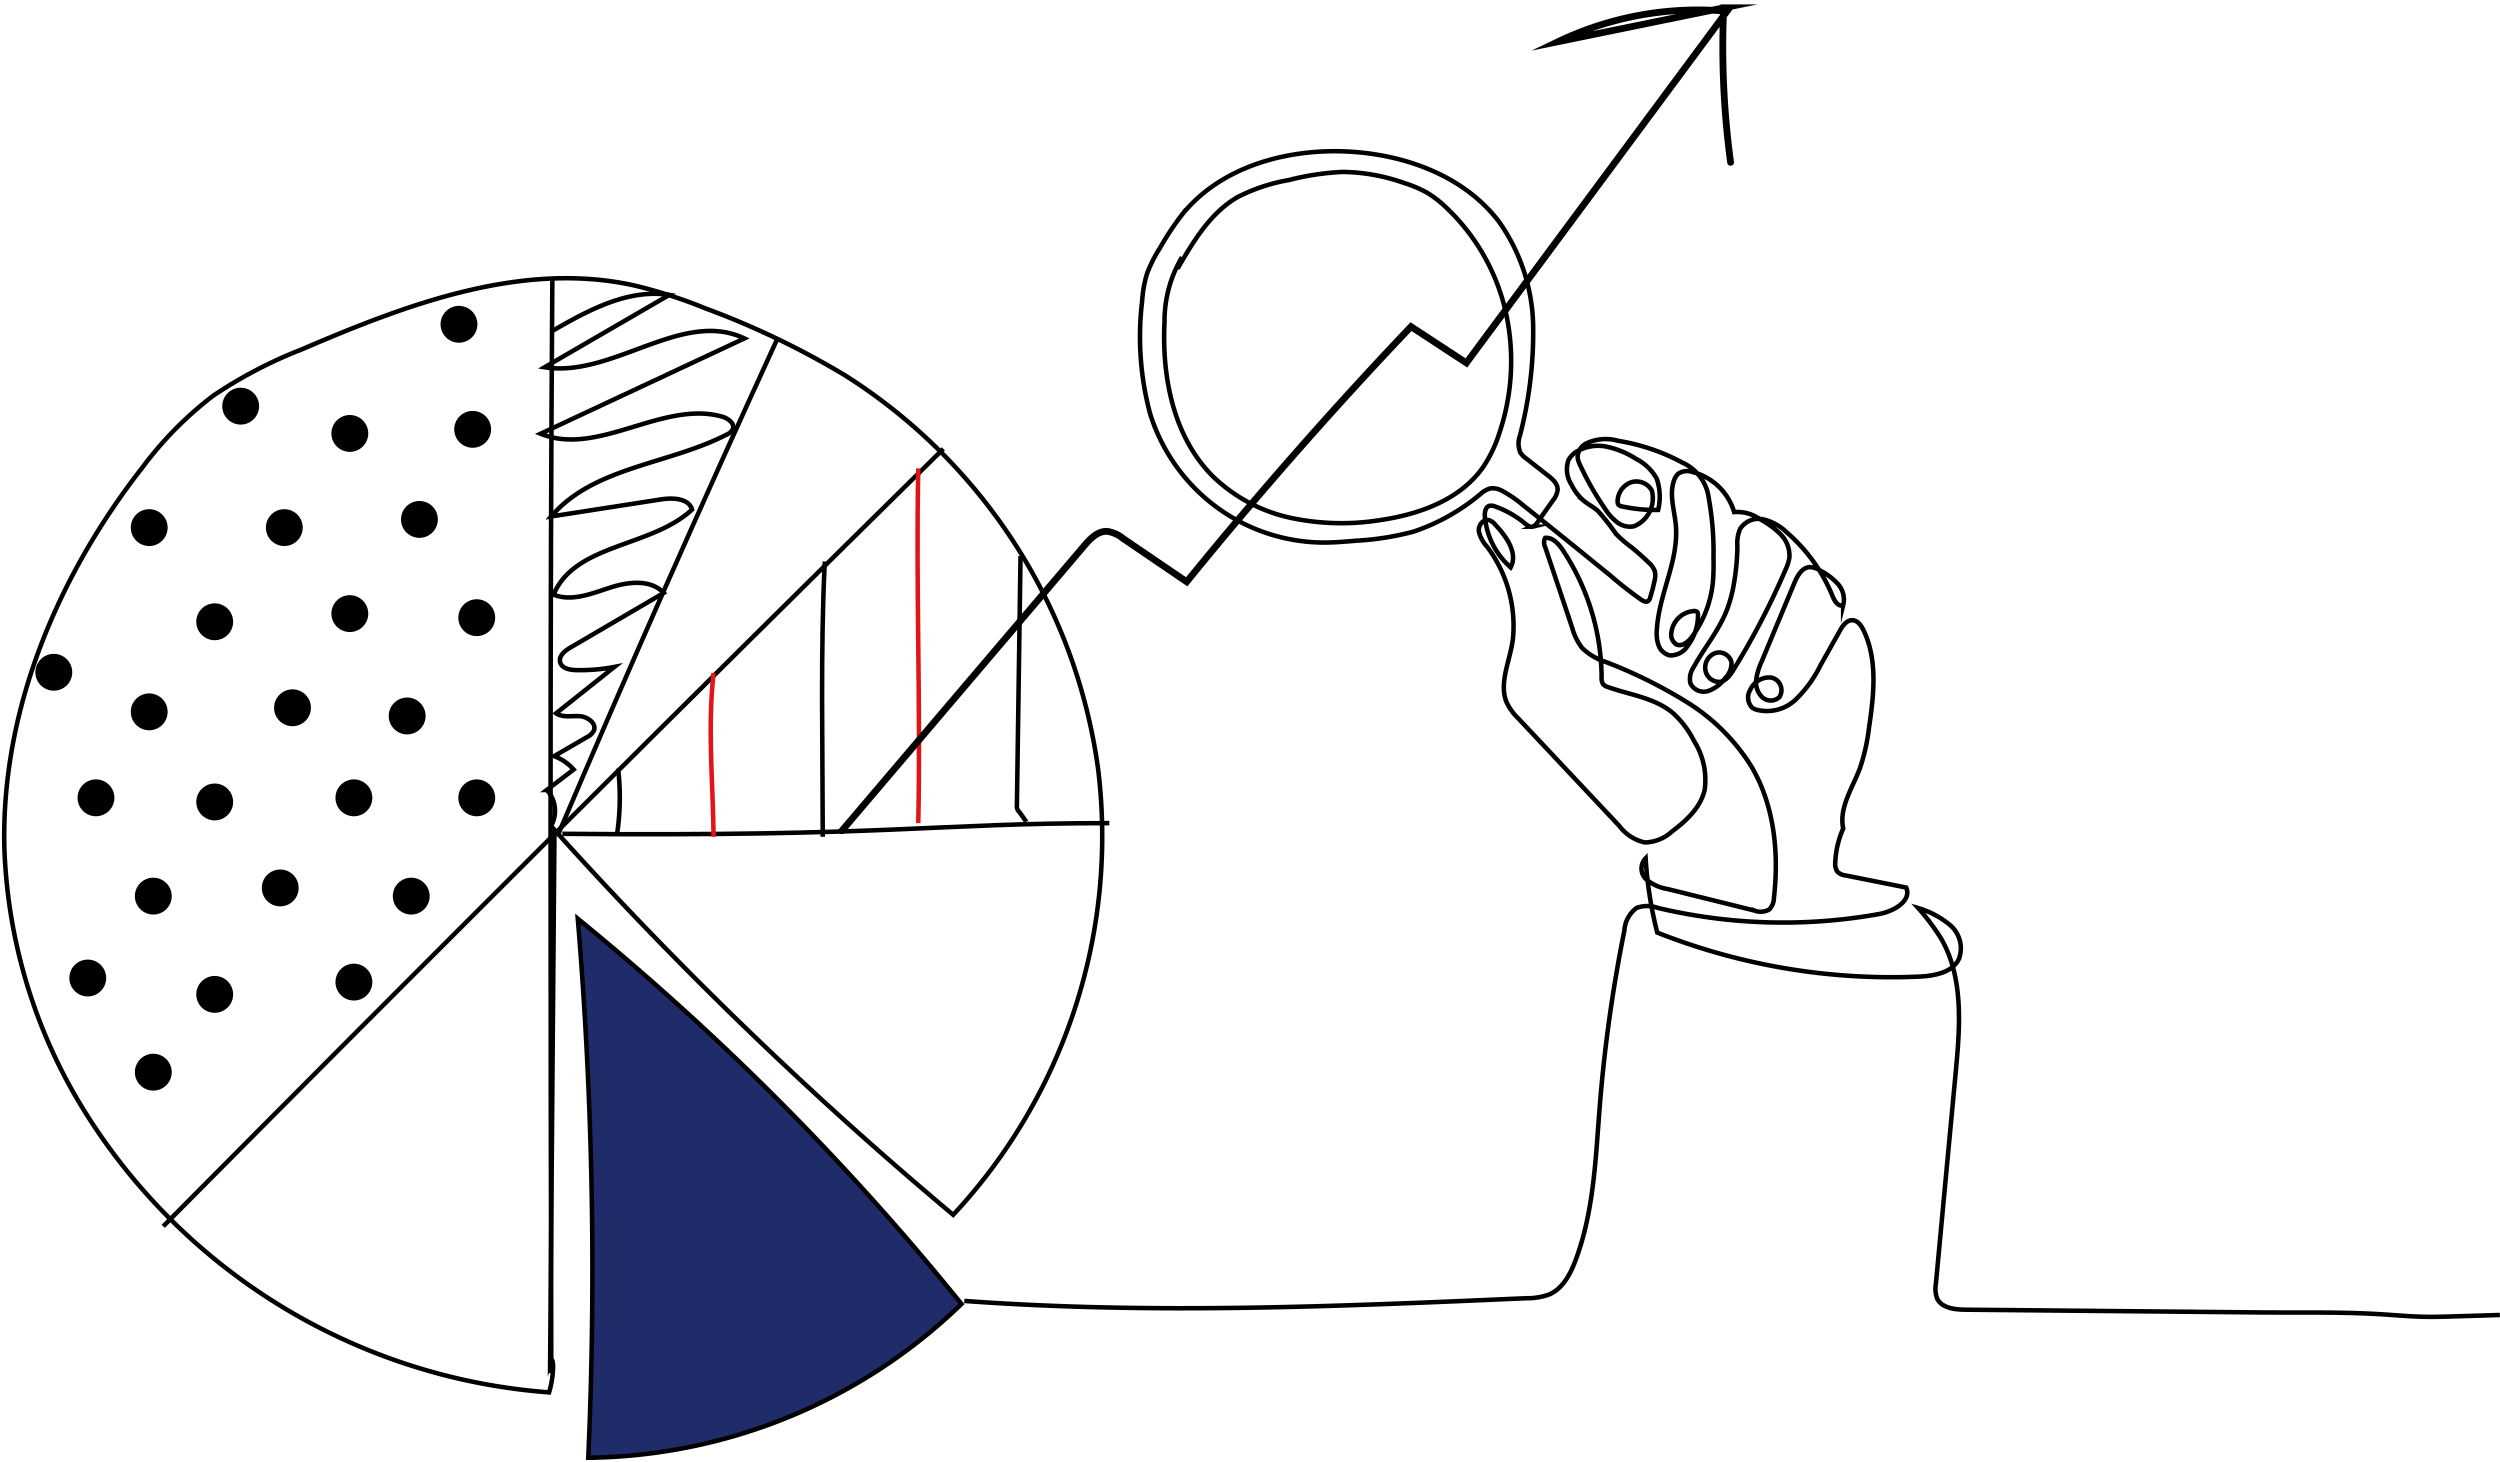 <svg xmlns="http://www.w3.org/2000/svg" xmlns:xlink="http://www.w3.org/1999/xlink" width="275.894" height="161.345" viewBox="0 0 275.894 161.345">
  <defs>
    <clipPath id="clip-path">
      <rect id="Rectangle_77145" data-name="Rectangle 77145" width="275.894" height="161.345" fill="none"/>
    </clipPath>
  </defs>
  <g id="Group_69834" data-name="Group 69834" transform="translate(-19863 17915.584)">
    <g id="Group_69833" data-name="Group 69833" transform="translate(19863 -17915.584)">
      <g id="Group_69832" data-name="Group 69832">
        <g id="Group_69830" data-name="Group 69830" transform="translate(0 0)">
          <g id="Group_69829" data-name="Group 69829" transform="translate(0 0)" clip-path="url(#clip-path)">
            <path id="Path_132625" data-name="Path 132625" d="M35.43,113.99A60.269,60.269,0,0,0,76.619,97.02,290.288,290.288,0,0,0,34.275,54.5,468.85,468.85,0,0,1,35.43,113.99Z" transform="translate(29.489 46.885)" fill="#202b69" stroke="#000" stroke-miterlimit="10" stroke-width="0.5"/>
            <path id="Path_132626" data-name="Path 132626" d="M60.494,136.206q.24-29.409.482-58.821a434.055,434.055,0,0,0,44,42.479,61.22,61.22,0,0,0,16-49.145A61.216,61.216,0,0,0,93.05,27.228a91.287,91.287,0,0,0-15.391-7.386,54.11,54.11,0,0,0-7.9-2.545c-12.364-2.727-25.031,2.061-36.664,7.058A49.9,49.9,0,0,0,23.3,29.479a40.02,40.02,0,0,0-7.8,7.91C6.192,49.292-.051,64.045.261,79.158a58.769,58.769,0,0,0,8.033,27.918A66.142,66.142,0,0,0,60.382,139.46C61.011,137.376,60.888,135.073,60.494,136.206Z" transform="translate(0.215 14.2)" fill="none" stroke="#000" stroke-miterlimit="10" stroke-width="0.5"/>
            <path id="Path_132627" data-name="Path 132627" d="M9.683,112.425q42.79-43.156,86.093-85.8" transform="translate(8.331 22.906)" fill="none" stroke="#000" stroke-miterlimit="10" stroke-width="0.5"/>
            <path id="Path_132628" data-name="Path 132628" d="M32.743,137.368c-.087-40.3-.175-80.6.115-120.9" transform="translate(28.098 14.164)" fill="none" stroke="#000" stroke-miterlimit="10" stroke-width="0.5"/>
            <path id="Path_132629" data-name="Path 132629" d="M33.075,74.956q11.743-27.6,24.263-54.866" transform="translate(28.456 17.284)" fill="none" stroke="#000" stroke-miterlimit="10" stroke-width="0.5"/>
            <path id="Path_132630" data-name="Path 132630" d="M33.36,50.008c36.266.327,40.783-1.179,60.357-1.179" transform="translate(28.701 42.01)" fill="none" stroke="#000" stroke-miterlimit="10" stroke-width="0.5"/>
            <path id="Path_132631" data-name="Path 132631" d="M36.716,45.592a27.293,27.293,0,0,1-.108,7.188" transform="translate(31.496 39.225)" fill="none" stroke="#000" stroke-miterlimit="10" stroke-width="0.5"/>
            <path id="Path_132632" data-name="Path 132632" d="M42.479,58c-.073-6.018-.679-12.089,0-18.07" transform="translate(36.273 34.35)" fill="none" stroke="#e21414" stroke-miterlimit="10" stroke-width="0.5"/>
            <path id="Path_132633" data-name="Path 132633" d="M48.842,63.687c-.009-9.739-.266-20.648.225-30.376" transform="translate(41.956 28.659)" fill="none" stroke="#000" stroke-miterlimit="10" stroke-width="0.5"/>
            <path id="Path_132634" data-name="Path 132634" d="M54.51,66.934c.275-12.98-.275-26.17,0-39.149" transform="translate(46.829 23.905)" fill="none" stroke="#e21414" stroke-miterlimit="10" stroke-width="0.5"/>
            <path id="Path_132635" data-name="Path 132635" d="M61.484,62.46c.095.229-.772-1.137-.962-1.295a.86.86,0,0,1-.2-.692q.2-13.743.4-27.487" transform="translate(51.901 28.379)" fill="none" stroke="#000" stroke-miterlimit="10" stroke-width="0.5"/>
            <path id="Path_132636" data-name="Path 132636" d="M33.3,21.569c4-2.316,8.4-4.714,12.97-4.018L32.512,25.537c7.5,1.192,15.194-6.47,22.043-3.181q-11.243,5.26-22.486,10.517c6.314,2.578,13.419-3.7,19.993-1.9.683.186,1.488.77,1.209,1.419a1.322,1.322,0,0,1-.666.573C46.2,36.268,37.918,36.515,33.235,42L45.343,40.12c1.306-.2,3.057-.147,3.442,1.118C44.306,45.422,35.851,44.972,33.5,50.63c1.966.794,4.156-.093,6.171-.755s4.536-.984,5.981.566L35.38,56.454c-.621.363-1.336.934-1.157,1.63.169.67,1.023.852,1.713.872a19.773,19.773,0,0,0,4.279-.35q-3.22,2.559-6.439,5.12c.729.495,1.7.264,2.584.314s1.922.793,1.581,1.605a1.692,1.692,0,0,1-.794.727L33.567,68.45a5.441,5.441,0,0,1,2.149,1.477l-2.967,2.26a3.361,3.361,0,0,1,.467,3.97" transform="translate(27.591 14.994)" fill="none" stroke="#000" stroke-miterlimit="10" stroke-width="0.5"/>
            <path id="Path_132637" data-name="Path 132637" d="M15.773,32.239a2.033,2.033,0,1,1,2.033,2.033,2.033,2.033,0,0,1-2.033-2.033" transform="translate(13.57 25.987)"/>
            <path id="Path_132638" data-name="Path 132638" d="M19.9,59.2a2.033,2.033,0,1,1,2.033,2.033A2.033,2.033,0,0,1,19.9,59.2" transform="translate(17.123 49.183)"/>
            <path id="Path_132639" data-name="Path 132639" d="M23.3,54.1a2.033,2.033,0,1,1,2.033,2.033A2.033,2.033,0,0,1,23.3,54.1" transform="translate(20.049 44.795)"/>
            <path id="Path_132640" data-name="Path 132640" d="M27.189,48.27A2.033,2.033,0,1,1,29.222,50.3a2.033,2.033,0,0,1-2.033-2.033" transform="translate(23.392 39.78)"/>
            <path id="Path_132641" data-name="Path 132641" d="M8,64.543a2.033,2.033,0,1,1,2.033,2.033A2.033,2.033,0,0,1,8,64.543" transform="translate(6.884 53.78)"/>
            <path id="Path_132642" data-name="Path 132642" d="M11.644,59.928a2.033,2.033,0,1,1,2.033,2.033,2.033,2.033,0,0,1-2.033-2.033" transform="translate(10.018 49.81)"/>
            <path id="Path_132643" data-name="Path 132643" d="M15.53,53.613a2.033,2.033,0,1,1,2.033,2.033,2.033,2.033,0,0,1-2.033-2.033" transform="translate(13.361 44.377)"/>
            <path id="Path_132644" data-name="Path 132644" d="M19.9,48.27A2.033,2.033,0,1,1,21.935,50.3,2.033,2.033,0,0,1,19.9,48.27" transform="translate(17.123 39.78)"/>
            <path id="Path_132645" data-name="Path 132645" d="M23.06,43.412a2.033,2.033,0,1,1,2.033,2.033,2.033,2.033,0,0,1-2.033-2.033" transform="translate(19.84 35.6)"/>
            <path id="Path_132646" data-name="Path 132646" d="M27.189,37.582a2.033,2.033,0,1,1,2.033,2.033,2.033,2.033,0,0,1-2.033-2.033" transform="translate(23.392 30.584)"/>
            <path id="Path_132647" data-name="Path 132647" d="M2.1,40.82a2.033,2.033,0,1,1,2.033,2.033A2.033,2.033,0,0,1,2.1,40.82" transform="translate(1.805 33.37)"/>
            <path id="Path_132648" data-name="Path 132648" d="M4.114,58.957a2.033,2.033,0,1,1,2.033,2.033,2.033,2.033,0,0,1-2.033-2.033" transform="translate(3.539 48.974)"/>
            <path id="Path_132649" data-name="Path 132649" d="M8,54.1a2.033,2.033,0,1,1,2.033,2.033A2.033,2.033,0,0,1,8,54.1" transform="translate(6.884 44.795)"/>
            <path id="Path_132650" data-name="Path 132650" d="M11.644,48.513a2.033,2.033,0,1,1,2.033,2.033,2.033,2.033,0,0,1-2.033-2.033" transform="translate(10.018 39.989)"/>
            <path id="Path_132651" data-name="Path 132651" d="M16.259,42.926a2.033,2.033,0,1,1,2.033,2.033,2.033,2.033,0,0,1-2.033-2.033" transform="translate(13.989 35.182)"/>
            <path id="Path_132652" data-name="Path 132652" d="M19.659,37.34a2.033,2.033,0,1,1,2.033,2.033,2.033,2.033,0,0,1-2.033-2.033" transform="translate(16.914 30.376)"/>
            <path id="Path_132653" data-name="Path 132653" d="M23.788,31.753a2.033,2.033,0,1,1,2.033,2.033,2.033,2.033,0,0,1-2.033-2.033" transform="translate(20.466 25.569)"/>
            <path id="Path_132654" data-name="Path 132654" d="M26.946,26.409a2.033,2.033,0,1,1,2.033,2.033,2.033,2.033,0,0,1-2.033-2.033" transform="translate(23.183 20.972)"/>
            <path id="Path_132655" data-name="Path 132655" d="M4.6,48.27A2.033,2.033,0,1,1,6.633,50.3,2.033,2.033,0,0,1,4.6,48.27" transform="translate(3.958 39.78)"/>
            <path id="Path_132656" data-name="Path 132656" d="M7.758,43.169A2.033,2.033,0,1,1,9.791,45.2a2.033,2.033,0,0,1-2.033-2.033" transform="translate(6.675 35.391)"/>
            <path id="Path_132657" data-name="Path 132657" d="M11.644,37.825a2.033,2.033,0,1,1,2.033,2.033,2.033,2.033,0,0,1-2.033-2.033" transform="translate(10.018 30.793)"/>
            <path id="Path_132658" data-name="Path 132658" d="M7.758,32.239a2.033,2.033,0,1,1,2.033,2.033,2.033,2.033,0,0,1-2.033-2.033" transform="translate(6.675 25.987)"/>
            <path id="Path_132659" data-name="Path 132659" d="M19.659,26.652a2.033,2.033,0,1,1,2.033,2.033,2.033,2.033,0,0,1-2.033-2.033" transform="translate(16.914 21.181)"/>
            <path id="Path_132660" data-name="Path 132660" d="M26.135,20.177a2.032,2.032,0,1,1,2.032,2.033,2.031,2.031,0,0,1-2.032-2.033" transform="translate(22.485 15.61)"/>
            <path id="Path_132661" data-name="Path 132661" d="M13.184,25.034a2.033,2.033,0,1,1,2.033,2.033,2.033,2.033,0,0,1-2.033-2.033" transform="translate(11.343 19.789)"/>
            <path id="Path_132662" data-name="Path 132662" d="M49.944,91.27Q63.3,75.562,76.661,59.854c.675-.793,1.5-1.656,2.539-1.613A3.471,3.471,0,0,1,80.93,59l7.062,4.807q11.821-14.555,24.754-28.16,3.058,2,6.109,4.007L147.616.842a35.81,35.81,0,0,0-18.652,3.364q9.142-1.872,18.289-3.741a95.017,95.017,0,0,0,.761,17.052" transform="translate(42.97 0.399)" fill="none" stroke="#000" stroke-linecap="round" stroke-miterlimit="10" stroke-width="0.75"/>
            <path id="Path_132663" data-name="Path 132663" d="M226.671,137.4l-5.112.156c-1.057.032-2.115.063-3.172.045-1.447-.028-2.891-.151-4.335-.249-4.645-.314-9.311-.192-13.969-.236l-32.4-.3c-1.187-.011-2.627-.177-3.122-1.258a3.161,3.161,0,0,1-.128-1.617q1.1-11.776,2.208-23.552c.465-4.975.852-10.331-1.693-14.63a25.062,25.062,0,0,0-2.463-3.265,9.853,9.853,0,0,1,3.548,1.907,3.369,3.369,0,0,1,.951,3.68c-.731,1.565-2.772,1.909-4.5,1.981a70.2,70.2,0,0,1-28.8-4.863A43.663,43.663,0,0,1,132.4,87a1.623,1.623,0,0,0,.058,2.314,4.724,4.724,0,0,0,2.344,1.073q4.786,1.183,9.57,2.37a1.936,1.936,0,0,0,1.658-.1,1.872,1.872,0,0,0,.53-1.319c.567-4.949.043-10.178-2.487-14.468a22.053,22.053,0,0,0-7.081-7.079,52.851,52.851,0,0,0-9.039-4.474A6.551,6.551,0,0,1,125.4,63.8a6.411,6.411,0,0,1-1.111-2.262q-1.487-4.445-2.978-8.891a1.109,1.109,0,0,1,0-1.006c.832-.087,1.49.662,1.953,1.358a25.744,25.744,0,0,1,4.279,14.027,1.207,1.207,0,0,0,.173.768,1.139,1.139,0,0,0,.536.314c2.433.861,5.162,1.192,7.144,2.848a10.264,10.264,0,0,1,2.333,3.079,8.028,8.028,0,0,1,1.189,5.4c-.432,1.948-2.015,3.412-3.613,4.608a4.538,4.538,0,0,1-3.006,1.207,4.851,4.851,0,0,1-2.817-1.836q-5.545-5.9-11.088-11.8a6.058,6.058,0,0,1-1.375-1.914c-.839-2.225.543-4.749.753-7.118a14.55,14.55,0,0,0-2.88-9.985,3.584,3.584,0,0,1-.9-1.689c-.065-.644.48-1.386,1.109-1.232a1.5,1.5,0,0,1,.686.491c1.235,1.306,2.558,3.14,1.717,4.727a8.4,8.4,0,0,1-2.844-5.6c-.037-.461.045-1.046.486-1.187a1.06,1.06,0,0,1,.664.078,10.811,10.811,0,0,1,3.276,1.866c.244.2.534.43.843.353a1,1,0,0,0,.51-.446l1.725-2.452a2.184,2.184,0,0,0,.525-1.209c0-.653-.566-1.148-1.081-1.55l-2.381-1.86a2.506,2.506,0,0,1-.646-.646,2.578,2.578,0,0,1-.048-1.9,45.318,45.318,0,0,0,1.455-12.074,20.54,20.54,0,0,0-3.708-11.43C112.446,11.7,105.817,9.3,99.423,9c-6.721-.311-13.938,1.712-18.166,6.945a31.09,31.09,0,0,0-2.458,3.71,14.759,14.759,0,0,0-1.425,2.828,13.287,13.287,0,0,0-.54,3.047,32.816,32.816,0,0,0,.887,12.425,20.337,20.337,0,0,0,7.121,10.135,20.092,20.092,0,0,0,12,4.067c1.191,0,2.381-.1,3.568-.2a31.1,31.1,0,0,0,6.4-1.014,22.739,22.739,0,0,0,7.369-4.147,2.6,2.6,0,0,1,1.1-.619,2.131,2.131,0,0,1,1.31.288,13.419,13.419,0,0,1,2.277,1.561c3.243,2.573,6.455,5.185,9.668,7.795a41.2,41.2,0,0,0,3.4,2.655c.221.145.51.288.731.145a.685.685,0,0,0,.236-.394q.279-.893.473-1.806a2.324,2.324,0,0,0,.045-1.083,2.353,2.353,0,0,0-.709-1q-.929-.9-1.942-1.715a12.949,12.949,0,0,1-1.65-1.438,25.567,25.567,0,0,0-1.987-2.524c-.5-.437-1.114-.735-1.622-1.168a5.632,5.632,0,0,1-1.293-1.726,3.094,3.094,0,0,1-.335-2.7,2.418,2.418,0,0,1,.915-.956,4.7,4.7,0,0,1,3.347-.525,9.808,9.808,0,0,1,3.183,1.325,5.4,5.4,0,0,1,2.3,2.2,6.128,6.128,0,0,1,.154,3.445,17.046,17.046,0,0,1-3.981-.387.67.67,0,0,1-.391-.18.618.618,0,0,1-.1-.411,2.284,2.284,0,0,1,1.475-2.069,1.943,1.943,0,0,1,2.3.908,3.332,3.332,0,0,1-1.981,3.948,2.323,2.323,0,0,1-1.872-.467,6,6,0,0,1-1.315-1.481,32.058,32.058,0,0,1-2.768-4.859,2.387,2.387,0,0,1-.249-.779,1.739,1.739,0,0,1,.872-1.522,4.987,4.987,0,0,1,3.592-.329,22.533,22.533,0,0,1,7.1,2.409,5.006,5.006,0,0,1,2.913,3.979,33.016,33.016,0,0,1,.513,6.586,23.939,23.939,0,0,1-.061,2.584,12.271,12.271,0,0,1-2.3,6.059c-.417.567-1.112,1.155-1.743.843a1.267,1.267,0,0,1-.549-1.265,2.711,2.711,0,0,1,2.474-2.409.475.475,0,0,1,.383.108.49.49,0,0,1,.086.326,5.553,5.553,0,0,1-1.165,3.442,2.191,2.191,0,0,1-1.966,1.014,1.733,1.733,0,0,1-1.213-1.094,3.941,3.941,0,0,1-.2-1.68c.2-3.94,2.452-7.663,2.1-11.594-.153-1.671-.766-3.4-.184-4.973a1.606,1.606,0,0,1,.474-.726,1.813,1.813,0,0,1,1.553-.164,6.439,6.439,0,0,1,4.591,4.422,4.3,4.3,0,0,1,2.805.757,9.93,9.93,0,0,1,2.294,1.665,3.349,3.349,0,0,1,1,2.573,4.78,4.78,0,0,1-.424,1.349,84.6,84.6,0,0,1-5.747,11.054c-.361.586-.809,1.222-1.486,1.334a1.54,1.54,0,0,1-1.632-1.485,1.705,1.705,0,0,1,1.179-1.712,1.415,1.415,0,0,1,1.715,1.029,2.329,2.329,0,0,1-.711,1.78,3.86,3.86,0,0,1-1.862,1.4,1.627,1.627,0,0,1-1.966-.869,2.3,2.3,0,0,1,.372-1.767c1.146-2.1,2.729-3.976,3.62-6.2a15.326,15.326,0,0,0,.839-3.138,25.694,25.694,0,0,0,.363-4.031,3.967,3.967,0,0,1,.309-1.905,2.434,2.434,0,0,1,2.586-1.025,5.68,5.68,0,0,1,2.564,1.438,18.631,18.631,0,0,1,5.06,7.067c.208.519.633,1.165,1.155.964a2.562,2.562,0,0,0-.566-2.327,6.685,6.685,0,0,0-1.976-1.5,2.25,2.25,0,0,0-1.122-.381c-.88.024-1.4.969-1.734,1.78Q147,60.966,145.2,65.3a6.755,6.755,0,0,0-.6,2.009,2.291,2.291,0,0,0,.668,1.918,1.4,1.4,0,0,0,1.9-.02,1.418,1.418,0,0,0-.923-2.152,2.28,2.28,0,0,0-2.288,1.338,1.614,1.614,0,0,0,.18,1.963,1.558,1.558,0,0,0,.473.242,4.6,4.6,0,0,0,4.344-1.109A13.593,13.593,0,0,0,151.7,65.7l2.132-3.806c.314-.558.757-1.194,1.4-1.165.569.024.958.577,1.207,1.09,1.583,3.276,1.15,7.129.618,10.729a22.063,22.063,0,0,1-1,4.491c-.819,2.2-2.344,4.376-1.851,6.671a10.284,10.284,0,0,0-.882,3.812,1.447,1.447,0,0,0,.244.964,1.552,1.552,0,0,0,.926.413l6.662,1.328c.634,1.483-1.4,2.638-2.991,2.924a59.991,59.991,0,0,1-24.4-.668,3.44,3.44,0,0,0-2.351-.013,3.338,3.338,0,0,0-1.356,2.487,164,164,0,0,0-2.714,19.316c-.463,5.789-.644,11.718-2.7,17.149-.567,1.492-1.382,3.045-2.841,3.695a6.9,6.9,0,0,1-2.526.43c-20.683.906-41.421,1.812-62.067.3" transform="translate(49.208 7.719)" fill="none" stroke="#000" stroke-miterlimit="10" stroke-width="0.5"/>
            <path id="Path_132664" data-name="Path 132664" d="M70.531,20.884c1.751-3.029,3.635-6.195,6.673-7.929a19.817,19.817,0,0,1,5.624-1.86,29.084,29.084,0,0,1,5.918-.895,20.946,20.946,0,0,1,6.781,1.217A13.189,13.189,0,0,1,98.1,12.51a11.793,11.793,0,0,1,1.974,1.516,22.827,22.827,0,0,1,6.677,11.61,24.866,24.866,0,0,1-.709,13.408,14.743,14.743,0,0,1-1.706,3.618c-2.482,3.654-7.036,5.315-11.406,5.955a26.954,26.954,0,0,1-9.825-.223,17.778,17.778,0,0,1-8.625-4.552C70.1,39.5,68.787,32.883,69.1,26.729a13.813,13.813,0,0,1,1.922-7.12" transform="translate(59.415 8.774)" fill="none" stroke="#000" stroke-miterlimit="10" stroke-width="0.5"/>
          </g>
        </g>
      </g>
    </g>
  </g>
</svg>
